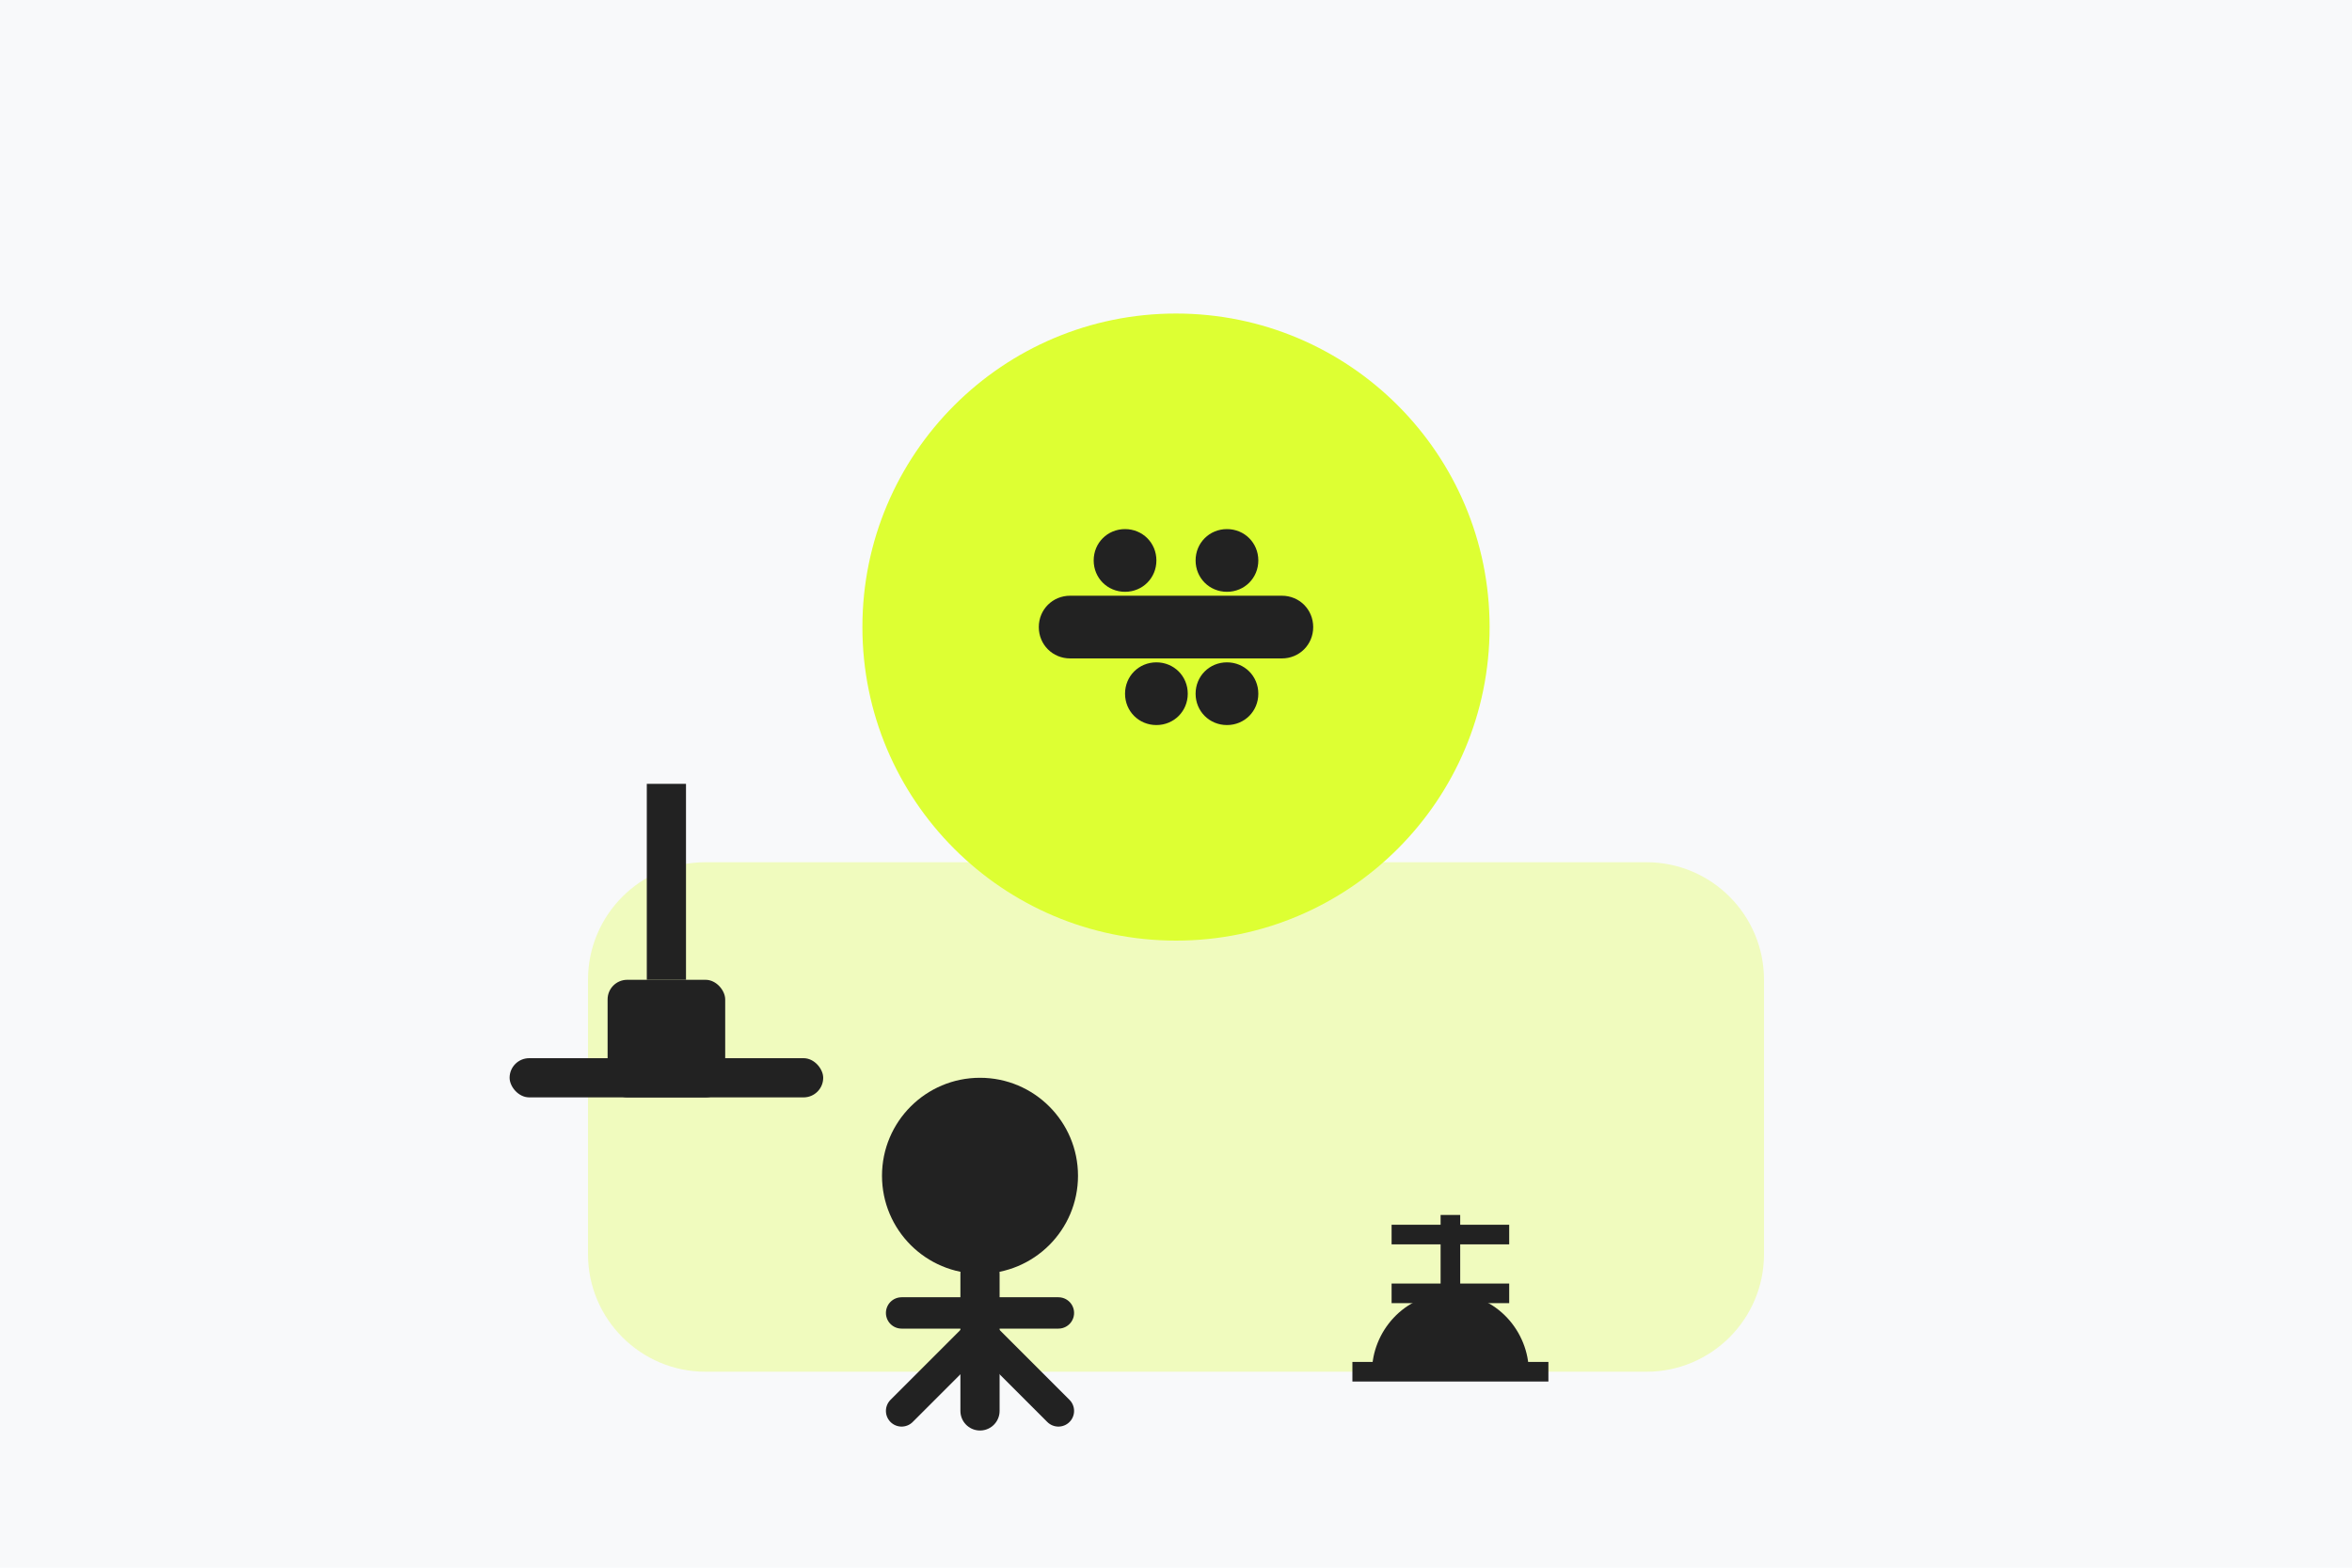 <svg width="600" height="400" viewBox="0 0 600 400" fill="none" xmlns="http://www.w3.org/2000/svg">
  <rect width="600" height="400" fill="#F8F9FA"/>
  <path d="M150 250C150 233.431 163.431 220 180 220H420C436.569 220 450 233.431 450 250V320C450 336.569 436.569 350 420 350H180C163.431 350 150 336.569 150 320V250Z" fill="#DDFF33" fill-opacity="0.3"/>
  <path d="M300 80C255.817 80 220 115.817 220 160C220 204.183 255.817 240 300 240C344.183 240 380 204.183 380 160C380 115.817 344.183 80 300 80Z" fill="#DDFF33"/>
  <path d="M265 160C265 155.523 268.523 152 273 152H327C331.477 152 335 155.523 335 160C335 164.477 331.477 168 327 168H273C268.523 168 265 164.477 265 160Z" fill="#222222"/>
  <path d="M279 143C279 138.523 282.523 135 287 135C291.477 135 295 138.523 295 143C295 147.477 291.477 151 287 151C282.523 151 279 147.477 279 143Z" fill="#222222"/>
  <path d="M305 143C305 138.523 308.523 135 313 135C317.477 135 321 138.523 321 143C321 147.477 317.477 151 313 151C308.523 151 305 147.477 305 143Z" fill="#222222"/>
  <path d="M287 177C287 172.523 290.523 169 295 169C299.477 169 303 172.523 303 177C303 181.477 299.477 185 295 185C290.523 185 287 181.477 287 177Z" fill="#222222"/>
  <path d="M305 177C305 172.523 308.523 169 313 169C317.477 169 321 172.523 321 177C321 181.477 317.477 185 313 185C308.523 185 305 181.477 305 177Z" fill="#222222"/>
  <!-- Cleaning Equipment -->
  <rect x="130" y="270" width="80" height="10" rx="5" fill="#222222"/>
  <rect x="155" y="250" width="30" height="30" rx="5" fill="#222222"/>
  <rect x="165" y="200" width="10" height="50" fill="#222222"/>
  <!-- Person -->
  <circle cx="250" cy="300" r="25" fill="#222222"/>
  <path d="M250 325V360" stroke="#222222" stroke-width="10" stroke-linecap="round"/>
  <path d="M250 340L230 360" stroke="#222222" stroke-width="8" stroke-linecap="round"/>
  <path d="M250 340L270 360" stroke="#222222" stroke-width="8" stroke-linecap="round"/>
  <path d="M230 335L270 335" stroke="#222222" stroke-width="8" stroke-linecap="round"/>
  <!-- Bucket -->
  <path d="M350 350C350 339.954 358.059 330 370 330C381.941 330 390 339.954 390 350H350Z" fill="#222222"/>
  <path d="M345 350H395" stroke="#222222" stroke-width="5"/>
  <path d="M355 330H385" stroke="#222222" stroke-width="5"/>
  <path d="M370 310V330" stroke="#222222" stroke-width="5"/>
  <path d="M355 315L385 315" stroke="#222222" stroke-width="5"/>
</svg>

